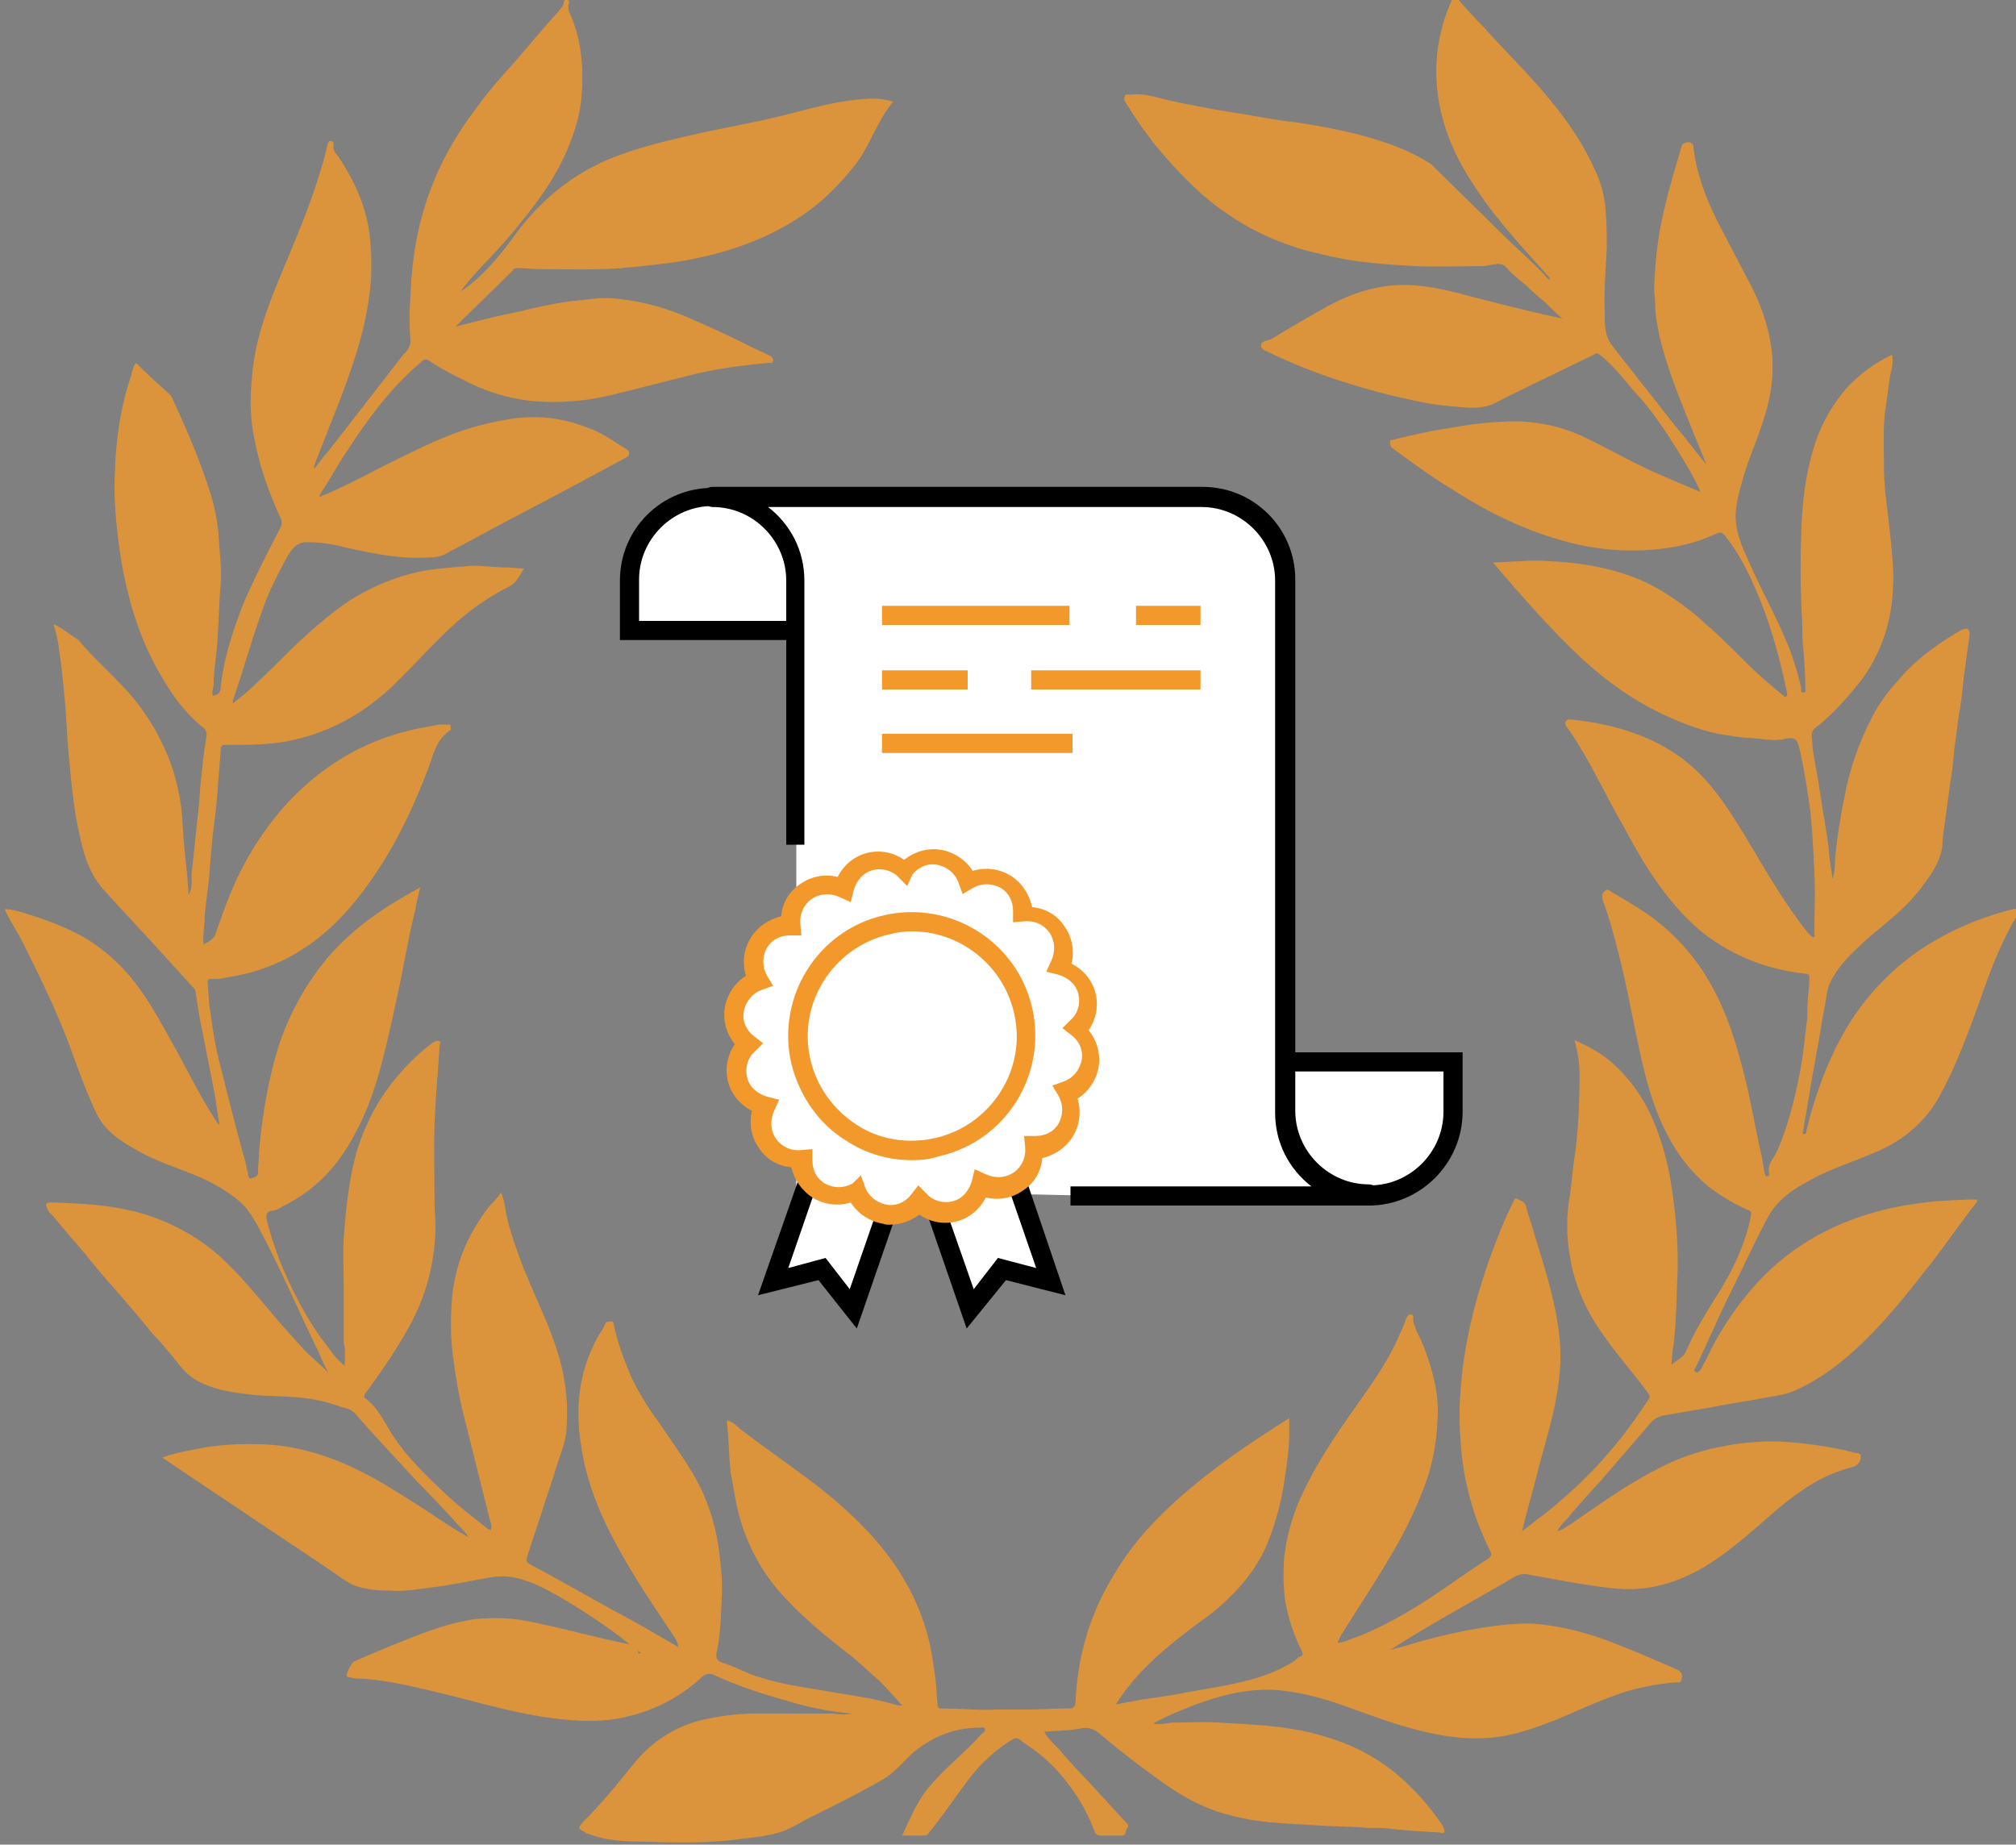 <svg xmlns="http://www.w3.org/2000/svg" viewBox="0 0 200 183"><rect x="0" y="0" width="200" height="183" fill="#808080" stroke="none"/><style>.st1{fill:#fff}.st2{fill:#f3992b}</style><path d="M63.6 164c-.6-.5-1.2-.9-1.8-1.4-1.7-1.3-3.5-2.5-5.3-3.6-1.7-1-3.5-2.1-5.5-2.5-1-.2-2-.1-2.9.1-1.8.3-3.6.7-5.4.9-1.4.2-2.7.4-4.1.3-1.1 0-2.1-.1-3.1-.4-1-.3-1.8-1-2.7-1.6-3.1-2.1-6.3-4.2-9.4-6.3-2.4-1.6-4.8-3.2-7.3-4.9 1.1-.4 2.1-.6 3.2-.8 2.3-.5 4.7-.6 7-.5 2.4.1 4.8.7 7.1 1.6 2.8 1.1 5.2 2.6 7.7 4.2 1.8 1.1 3.5 2.4 5.4 3.4-.4-.6-.9-1-1.3-1.5-1.3-1.4-2.6-2.8-3.9-4.1-2-2.2-4.1-4.4-6.1-6.7-.4-.4-.9-.5-1.3-.6-1.6-.6-3.2-.9-4.8-1-1.3-.1-2.6-.1-3.8-.2-1.8-.2-3.6-.4-5.3-1.2-.9-.4-1.7-1.1-2.3-1.9-.8-1-1.6-2-2.5-2.9-1.2-1.5-2.4-2.9-3.7-4.4-.8-.9-1.6-1.8-2.4-2.8-1.2-1.5-2.5-2.9-3.7-4.4-.2-.3-.6-.5-.7-.9-.2-.4-.2-.6.4-.6 3.6.1 7.1.3 10.5 1.6 2.1.8 4 1.9 5.7 3.3 2.1 1.8 3.8 3.9 5.6 6 .9 1.1 1.9 2.2 2.9 3.3.9 1 1.9 1.8 2.8 2.7-.5-.8-.8-1.7-1.2-2.5-1.7-3.5-3.3-7.2-5.1-10.7-.7-1.3-1.3-2.6-2.3-3.6-1-.9-2.1-1.6-3.3-2.2-2.4-1.2-5-1.8-7.3-3.2-1.6-.9-3.1-1.9-3.9-3.7-1.1-2.3-1.9-4.7-2.8-7.1-1.2-3.1-2.6-6-4.1-9-.6-1.3-1.4-2.5-2-3.7 0-.1-.1-.1-.1-.3.8 0 1.6.3 2.3.5 2.2.7 4.3 1.5 6.2 2.7 1.8 1.2 3.4 2.7 4.7 4.5 1.5 2 2.6 4.2 3.8 6.3 1.3 2.4 2.5 4.8 4 7.1 0 .1.1.1.3.3-.2-.9-.3-1.7-.4-2.5-.4-2.2-.9-4.5-1.3-6.7-.3-1.3-.5-2.7-.7-4 0-.2-.1-.3-.3-.5l-3-3.3c-1.9-2.1-3.8-4.1-5.7-6.2-1.5-1.6-2.1-3.6-2.5-5.6-.4-1.6-.6-3.3-.8-5-.2-2-.4-4-.5-6-.1-1.9-.3-3.7-.5-5.6-.2-1.4-.3-2.8-.8-4.3 1 .5 1.7 1.1 2.5 1.6C9 65 10.6 66.4 12.1 68c2.2 2.3 3.8 4.9 4.9 7.9.6 1.8 1 3.7 1.1 5.6.1 1.9.3 3.7.5 5.6 0 .5.1 1.1.1 1.7.4-.7.3-1.4.3-2l.6-5.7c.2-1.4.2-2.8.4-4.2.1-1.3.3-2.7.5-4 0-.3-.1-.4-.2-.6-1.9-1.5-3.2-3.3-4.4-5.4-1.7-2.9-2.8-6.1-3.5-9.4-.4-1.7-.6-3.4-.8-5.1-.2-1.9-.3-3.7-.2-5.6.1-3 .5-6 1.4-8.9.2-.5.3-1.1.5-1.6.1-.2.2-.4.4-.1 1 1 2 1.9 3 2.8.4.3.5.8.7 1.2 1.2 2.6 2.3 5.2 3.2 7.9.6 1.7 1 3.5 1.1 5.3.1 1.5.3 3 .2 4.5-.2 2.2-.2 4.4-.4 6.5-.1 1.1-.3 2.3-.3 3.4 0 .4-.2.8-.1 1.2.6 0 .8-.4.8-.9.3-2.8 1.2-5.5 2.2-8.1 1.1-2.6 2.4-5.1 3.7-7.6.2-.4.2-.7 0-1.1-1.2-2.6-2.1-5.2-2.6-8-.4-1.9-.4-3.9-.2-5.8.2-3 1.1-5.8 2.2-8.6 1.6-4 3.4-7.9 4.6-12 .3-.9.5-1.7.7-2.6.1-.2.1-.3.3-.3.3 0 .3.2.3.4-.1.5.2.8.5 1.2 1.6 2.4 2.8 5 3.1 8 .2 2 .2 4-.1 6-.5 3.6-1.7 7-3 10.4-.8 2-1.6 4.1-2.4 6.1 0 .1-.1.2 0 .4.5-.7 1-1.3 1.5-1.9l4.2-5.4c1-1.3 2.1-2.7 3.1-4 0 0 0-.1.1-.1.5-.5.7-1 .6-1.7-.1-1.2-.1-2.4 0-3.6.1-3.2.5-6.4 1.5-9.5 1.1-3.5 2.8-6.6 5-9.5 1-1.4 2.1-2.7 3.2-3.9 1.5-1.7 2.9-3.4 4.4-5.1.4-.4.8-.9 1.1-1.3 0-.6.2-.5.4-.5s.2.3.1.4c-.1.5.1.9.3 1.3 1 2.5 1.2 5.1 1 7.7-.1 1.9-.7 3.7-1.4 5.4-1.1 2.6-2.7 4.9-4.5 7.1-1 1.3-2.1 2.5-3.2 3.7-1 1-2 2.1-2.9 3.3.7-.4 1.2-.9 1.7-1.3 1.4-1.3 2.6-2.8 3.7-4.3 2.4-3.3 5.5-5.9 9.3-7.5 2.9-1.2 6-1.9 9.1-2.6 2.8-.6 5.6-1.1 8.4-1.8 2-.5 4.1-1.1 6.2-1.4 1.5-.2 3-.4 4.5.1-1.6 1.9-2.3 4.4-3.8 6.3-1.2 1.5-2.4 2.8-3.9 4-1.5 1.2-3.2 2.2-4.9 3-2.2 1-4.4 1.7-6.8 2.2-1.8.4-3.7.6-5.5.8-.7.1-1.3.1-2 .2-2.7.2-5.4.1-8.1.1-.7 0-1.4-.1-2.2-.1-.2 0-.4 0-.5.2-1.8 1.8-3.7 3.6-5.5 5.4l-.2.2c2-.5 3.9-1 5.9-1.4 2.1-.5 4.2-1 6.3-1.2 1.1-.1 2.2-.3 3.4-.2 2.3.2 4.4.7 6.5 1.5 2.4 1 4.8 2.1 7.2 3.3.6.3 1.3.6 1.9.9.2.1.3.3.3.5-.1.3-.3.2-.4.2-2.3.2-4.6.5-6.9 1-2.9.7-5.9 1.5-8.8 2.2-2.5.6-5 .8-7.6.6-2.2-.2-4.3-.8-6.2-1.7-1.4-.7-2.9-1.4-4.2-2.3-.3-.2-.5-.2-.8.1-3.1 2.6-5.4 5.8-7.6 9.2-.8 1.2-1.5 2.5-2.3 3.7-.1.2-.2.3-.2.5 2.2-.9 4.3-2 6.4-3.1 2.9-1.4 5.7-2.9 8.8-3.8 1.4-.4 2.8-.7 4.2-.9 2.5-.3 4.8 0 7.1.9 1.5.5 2.7 1.4 4 2.2.3.2.3.6-.1.8l-3.9 2.1c-3.7 2-7.4 3.9-11.1 5.9-.9.5-1.9 1-2.8 1.5-.5.3-1.1.4-1.7.4-2.9.2-5.6-.4-8.4-1-1.1-.3-2.3-.5-3.5-.5-.9-.1-1.5.3-2 1.1-1.1 1.9-2.1 3.9-2.8 6-1 2.8-1.8 5.7-2.8 8.6v.3c.7-.6 1.4-1.1 2-1.7 1.3-1.2 2.6-2.5 3.9-3.8 1.8-1.7 3.7-3.4 5.8-4.8 2.3-1.4 4.7-2.4 7.4-2.9 1.3-.2 2.5-.3 3.8-.4 1.4-.2 2.8.1 4.3.1.5 0 1.1.1 1.7.1-.5.7-.7 1.4-1.5 1.8-2 1-3.7 2.2-5.4 3.7-2.2 2-4.2 4.3-6.3 6.3-2.9 2.7-6.2 4.5-10.1 5.3-2 .4-4.1.4-6.2.4-.4 0-.6 0-.6.5-.1 1.3-.2 2.5-.3 3.8-.1 1.6-.3 3.1-.5 4.7-.1 1.1-.2 2.2-.3 3.4-.1 1.6-.4 3.2-.5 4.8 0 .8-.2 1.7-.1 2.6.5-.3 1-.5 1.2-1.1.8-2.3 1.6-4.6 2.8-6.8 1.1-2.1 2.5-4.1 4.1-5.9 2.1-2.3 4.5-4.2 7.3-5.6 2.2-1.1 4.5-1.8 6.8-2.2.6-.1 1.3-.3 1.9-.2.1 0 .4-.1.4.1s.1.4-.1.5c-1.3.9-1.6 2.3-2.1 3.7-1.3 3.4-2.8 6.7-4.8 9.8-1.5 2.3-3.1 4.4-5.1 6.2-2.8 2.5-6 4.1-9.7 4.7-.6.1-1.3.3-1.9.2-.3 0-.4.1-.4.4.1 1 .1 2.1.3 3.1.2 1.6.5 3.3.9 4.9.8 3.2 1.6 6.4 2.5 9.6.1.4.2.9.3 1.3 0 .2.1.6.3.5.3-.1.7-.1.7-.6 0-.7.1-1.4.1-2 .3-3.6.9-7.2 2-10.7 1.1-3.2 2.7-6.1 4.9-8.7 2.1-2.4 4.6-4.3 7.4-5.9.3-.2.6-.3.8-.5.3-.1.6-.3.9-.5-.2.8-.4 1.6-.5 2.3-.7 2.7-1.1 5.4-1.7 8.1-.6 2.8-1.2 5.6-2 8.4-.6 2-1.3 3.9-2.3 5.7-1.6 3.1-3.9 5.6-7.2 7.2-.3.2-.6.4-1 .4-.7.1-.6.6-.5 1.1.4 1.5.9 3 1.5 4.5 1.1 2.5 2.3 4.9 3.9 7.1.7.9 1.3 1.9 2.3 2.7 0-.8.1-1.6-.1-2.3v-.5-4.9c0-1.6-.1-3.3 0-4.9.2-2.9.5-5.8 1.3-8.7.8-2.5 1.9-4.8 3.6-6.9 1.2-1.5 2.5-2.8 4-3.9.2-.1.4-.2.6-.1.2.1 0 .3 0 .5-.1 2-.3 4-.4 5.9-.2 3-.1 6-.1 9 0 1.1.1 2.2.1 3.3-.1 3.7-1.1 7.1-3 10.3-1.2 2.1-2.6 4.1-4 6-.1.2-.1.3 0 .4 1.4 1 2 2.6 2.9 3.9 1.4 2.1 3.3 3.9 5.2 5.7 1.3 1.2 2.6 2.2 4 3.3.1.1.2.1.4.2.1-.4 0-.7-.1-1L45.9 140c-.4-1.7-.7-3.4-.9-5.1-.3-1.8-.3-3.7-.2-5.5.2-3.5 1.4-6.6 3.5-9.4.4-.6 1-1 1.4-1.7.4.9.4 1.7.6 2.5.4 1.7 1 3.3 1.6 4.9 1.1 2.8 2.5 5.5 3.4 8.4.8 2.5 1.1 5.1.9 7.7-.1 1.5-.8 2.9-1.2 4.4-.9 2.7-1.8 5.5-2.7 8.2-.1.4-.1.6.3.8 2.8 1.5 5.6 3.1 8.5 4.7 2.1 1.1 4.1 2.3 6.2 3.5-.1-.7-.5-1.1-.8-1.6-1.6-2.4-3.3-4.9-4.7-7.4-1.9-3.3-3.5-6.8-4.1-10.7-.7-4-.3-7.8 1.8-11.4.2-.3.4-.6.5-.9.1-.3.4-.3.6-.3.3 0 .3.3.3.4.3 1.3.7 2.6 1.2 3.8.8 2.2 2 4.1 3.4 6 1.4 2.1 2.9 4.1 4 6.3.9 1.9 1.5 3.9 1.8 6 .2 1.6.4 3.2.3 4.9-.1 1.8-.1 3.6-.5 5.4-.1.6 0 .9.7 1.1 1.3.4 2.4 1.1 3.6 1.4 1.8.6 3.7.9 5.6 1.2 2.7.5 5.5.8 8.1 1.6h.4c-1-1.1-1.9-2.2-3-3.1-.8-.7-1.5-1.4-2.3-2-1.4-1.1-2.8-2.2-4.1-3.4-1.1-1-2.2-2.1-3.2-3.3-1.6-2-2.8-4.3-3.5-6.8-.4-1.4-.6-2.9-.9-4.4-.2-1.8-.2-3.5-.4-5.3.7.2 1 .6 1.5 1 2.4 1.8 4.8 3.5 7.2 5.3 2.1 1.6 4.1 3.4 5.9 5.4 2.9 3.3 4.9 7 5.7 11.3.2 1.2.4 2.4.5 3.7 0 .5.1 1 .1 1.5s.4.4.7.4c1.7 0 3.4.2 5.1.1h2.8c1.5 0 2.9-.1 4.4-.1.4 0 .7-.1.7-.7.2-4.1 1.2-8 3.3-11.7 1.3-2.3 2.8-4.4 4.7-6.3 2.4-2.5 5.1-4.6 7.9-6.6 1.7-1.2 3.4-2.3 5.3-3.5v2.2c-.1 1.1-.2 2.3-.4 3.4-.3 2.4-.9 4.7-1.8 6.9-1 2.4-2.7 4.4-4.6 6.1-1.1 1-2.4 1.8-3.5 2.7-2.6 2-5.1 4.2-6.9 7.1.9-.2 1.7-.3 2.6-.5 1.5-.2 2.9-.4 4.4-.7 2.2-.4 4.4-.7 6.5-1.3 1.5-.4 2.9-1 4.2-1.8.2-.2.4-.4.7-.5.2-.1.1-.3.1-.4-.8-1.6-1.4-3.3-1.7-5.1-.2-1.4-.2-2.8-.1-4.3.3-2.6 1.1-5 2.3-7.3 1.3-2.6 3-5.1 4.7-7.5 1.6-2.3 3.3-4.6 4.4-7.2.3-.6.5-1.1.7-1.7.1-.2.2-.4.5-.4.3.1.2.3.2.5 0 .4.2.7.3 1.1.9 1.7 1.5 3.6 1.9 5.5.2 1.2.3 2.3.2 3.5-.1 2.4-.6 4.8-1.5 7-1 2.6-2.3 5-3.7 7.3-1.4 2.3-2.9 4.6-4.4 7-.1.2-.2.4-.3.7.8-.1 1.5-.5 2.2-.7 2.9-1.2 5.6-2.8 8.2-4.6 1.5-1 3-2.1 4.6-3.1.2-.2.3-.3.2-.6-1-2-1.8-4.1-2.3-6.3-.4-1.6-.6-3.2-.7-4.8-.1-1.1-.1-2.2-.1-3.3.1-2.5.4-5 .9-7.4.5-2.4 1.2-4.8 2-7.1.7-1.9 1.4-3.8 2.3-5.6.1-.2.3-.7.4-.6.4.2.9.3 1 .8.2.9.6 1.8.8 2.7.9 2.9 1.8 5.7 2.3 8.7.3 1.8.4 3.6.2 5.4-.3 3.2-1.3 6.2-2.1 9.3-.5 2-1.1 4-1.6 6.1.7-.5 1.4-1.1 2.1-1.6 1.3-1 2.5-2.1 3.7-3.2 1-1 2-2 2.9-3.1 1.4-1.6 2.6-3.3 3.8-5.1.2-.2.2-.4 0-.7-1.4-1.9-3-3.7-4.4-5.7-1.8-2.5-3-5.2-3.4-8.2-.3-1.8-.3-3.6 0-5.4.2-1.4.3-2.7.5-4.1.4-2.7.5-5.5.5-8.3 0-1.1-.2-2.2-.5-3.3 1.4.6 2.7 1.3 3.8 2.3 3 2.7 4.5 6.1 5.4 10 .4 1.7.6 3.4.8 5.1.2 2.1.3 4.2.2 6.3-.1 2.2-.1 4.5-.4 6.7-.1.5-.1 1.1-.2 1.8.6-.5 1.2-.7 1.5-1.4.9-2.1 2.1-4 3.3-5.9 1.4-2.3 2.6-4.8 3.1-7.5.1-.4-.1-.5-.4-.6-1.3-.6-2.5-1.3-3.7-2.2-1.6-1.3-2.9-2.9-3.9-4.7-1.7-3-2.5-6.3-3.2-9.6-.6-2.8-1.1-5.6-1.8-8.4-.5-2-1-3.9-1.7-5.8-.1-.4-.1-.6.2-.9.3-.3.5 0 .7.1 1.5.9 3.1 1.8 4.5 2.9 2 1.6 3.7 3.5 5 5.7 2 3.3 3 6.9 3.9 10.6.5 2.2.9 4.5 1.4 6.7.2.7.2 1.4.4 2.1 0 .1.1.2.2.2.2 0 .2-.1.2-.3-.2-.9.5-1.5.8-2.2 1-2.3 1.6-4.6 2.1-7 .4-1.8.6-3.7.8-5.5.1-.5.1-1 .1-1.5 0-1.1.2-2.1.2-3.2 0-.3-.1-.4-.4-.4-3.6-.4-6.8-1.6-9.7-3.7-2.1-1.6-3.8-3.6-5.3-5.8-1.4-2-2.5-4.2-3.7-6.3-1.6-2.9-3-5.9-4.9-8.6-.2-.2-.3-.5-.1-.7.1-.2.4-.1.6-.1 2 .2 4 .6 6 1.3 2.9 1 5.4 2.6 7.4 4.9 1.4 1.6 2.6 3.5 3.7 5.3 1.8 3 3.5 6 5.6 8.8.4.5.7 1 1.2 1.3.2-.1.1-.3.1-.4 0-2 .1-4.1 0-6.1s-.2-4-.4-6c-.3-2.1-.6-4.2-1.1-6.3-.2-.9-.5-1.1-1.4-.9-.8.2-1.7.1-2.5 0-.9-.1-1.9-.1-2.8-.3-1.9-.2-3.7-.8-5.4-1.5-2.9-1.2-5.5-2.8-7.9-4.8-1.7-1.4-3.3-3-4.8-4.6-1.9-2-3.7-4.1-5.6-6.3.9 0 1.6-.1 2.4-.1 1.2-.1 2.4-.1 3.6 0 3.6.2 7.1.9 10.2 2.6 1.7 1 3.3 2.1 4.8 3.5 1.5 1.3 2.9 2.7 4.3 4.1 1.1 1.1 2.3 2.1 3.5 3.1.1.1.2.2.3.1.1-.1.1-.2.1-.3-.7-3.4-1.6-6.7-2.9-9.8-.8-1.9-1.7-3.8-3-5.5-.6-.8-.6-.8-1.5-.4-1.8.8-3.6 1.2-5.6 1.4-3.2.3-6.3 0-9.4-.9-3.9-1.1-7.5-2.9-10.9-5.1-2-1.2-3.9-2.6-5.8-4-.2-.1-.3-.3-.3-.6 0-.4.3-.2.4-.3 2-.5 3.9-.9 5.9-1.2 2.2-.4 4.3-.6 6.5-.6 2.1.1 4.1.5 6.1 1.4 2.4 1.1 4.6 2.4 7 3.5 1.6.7 3.2 1.4 4.9 2.1-.6-1.4-1.4-2.7-2.2-4-1.3-2.1-2.7-4.2-4.4-6-1.1-1.3-2.1-2.6-3.4-3.6-.2-.2-.4-.2-.6 0-2.1 1-4.1 2-6.2 3-1.2.6-2.3 1.1-3.4 1.7-1.1.6-2.3.6-3.5.5-1.1-.1-2.3-.2-3.4-.4-2.1-.4-4.2-.9-6.3-1.5-3.1-.9-6.2-2-9.1-3.4-.4-.2-1.1-.4-1.1-.8 0-.5.7-.5 1.1-.7 1.8-1.1 3.5-2.1 5.3-3.1 1.8-1 3.8-1.8 5.9-2.1 2.8-.4 5.5.2 8.1.9 3.1.8 6.2 1.6 9.5 2.3-.6-.5-1.1-1-1.7-1.6-.6-.5-1.2-1-1.8-1.6-.7-.6-1.4-1.1-2-1.8-.5-.6-1.1-.4-1.7-.3-.2 0-.4.1-.5.1-2.3 0-4.7.1-7 0-1.6-.1-3.3-.2-4.9-.4-2-.2-4-.7-6-1.2-2.7-.8-5.2-1.9-7.5-3.5-2.3-1.5-4.2-3.4-6-5.4a38 38 0 01-4.2-5.7c-.2-.2-.2-.5-.1-.7.1-.2.4-.1.5-.1 1.6-.2 3 .4 4.5.7 2 .4 4 .8 6 1.1 1.9.3 3.8.7 5.7.9 2.1.3 4.2.7 6.3 1.2 2.6.7 5.1 1.5 7.4 3l.3.3c2.1 2.1 4.2 4.1 6.3 6.2 1.7 1.7 3.5 3.2 5.1 5 .1-.3-.1-.4-.2-.5-2.6-2.9-5.3-5.8-7.4-9.1-1.7-2.6-2.9-5.3-3.4-8.4-.5-3.3-.1-6.6 1.3-9.7.3-.6.3-.6.7-.1.8.9 1.6 1.8 2.5 2.7 1.7 1.9 3.5 3.7 5.2 5.6 2.2 2.5 4.3 5.2 5.7 8.3.7 1.4 1.1 2.8 1.2 4.4.1 1.2.1 2.4.1 3.6-.1 2.1-.3 4.3-.2 6.5 0 1 0 2.1.6 3 .9 1.2 1.9 2.4 2.8 3.6 1.3 1.6 2.5 3.2 3.8 4.8 1 1.2 1.9 2.4 2.9 3.6-.4-1-.8-1.9-1.2-2.9-1.3-3.3-2.7-6.5-3.5-10-.2-1-.4-2.1-.4-3.1 0-.5-.1-1-.1-1.5.1-2.3.3-4.7.8-6.9.5-2.4 1.2-4.7 1.9-7.1.1-.4.3-.4.6-.5.4 0 .6.2.6.5.3 2.7 1.3 5.2 2.5 7.6l3.3 6.3c.9 1.8 1.6 3.8 1.9 5.8.4 2.7 0 5.2-.9 7.8-.6 1.9-1.5 3.8-2 5.8-.3 1-.5 1.9-.6 2.9-.1 1.7.5 3.2 1.2 4.7 1.3 3 2.9 5.8 4.1 8.8.5 1.3.9 2.7 1.2 4 0 .1-.1.4.2.4.3 0 .2-.3.2-.4 0-1.3-.1-2.7-.2-4-.1-.8-.1-1.6-.1-2.5-.2-3-.2-6.1-.1-9.1.1-3.1.5-6.2 1.5-9.1.7-1.9 1.7-3.6 3-5.1 1.3-1.4 2.8-2.5 4.5-3.3.2.8-.1 1.5-.2 2.2-.2 1.2-.3 2.3-.5 3.5-.2 1.8-.1 3.6-.1 5.4 0 1.6.2 3.2.4 4.8l.3 2.7c.1 1.4.3 2.9.2 4.3-.1 3.6-1.2 6.9-3.4 9.7-1.3 1.6-2.7 3.2-4.3 4.4-.6.5-.3 1-.3 1.6.1 1.3.4 2.5.6 3.8.2 1.3.4 2.6.6 3.8.2 1.2.4 2.4.5 3.7.1.7.2 1.3.3 2.1.3-.9.2-1.7.3-2.5.2-1.9.5-3.8.9-5.7.5-2.7 1.4-5.3 2.7-7.8.7-1.4 1.6-2.6 2.7-3.8 1.7-2 3.8-3.5 6-4.8.1 0 .1-.1.2-.1.6-.3.8-.1.8.5-.2 1.4-.4 2.9-.6 4.3-.1 1.1-.2 2.1-.4 3.2-.2 1.2-.3 2.4-.5 3.6-.1 1.1-.2 2.3-.4 3.4-.2 1.5-.4 2.9-.6 4.4-.1.7-.2 1.3-.2 2-.2 1.5-1 2.7-1.9 3.9-1.5 2.1-3.5 3.6-5.4 5.2-1.4 1.3-2.9 2.6-3.8 4.4-.4.8-.4 1.7-.6 2.6-.3 1.5-.5 3-.8 4.5-.3 1.7-.6 3.4-.9 5.2-.1.8-.3 1.6-.4 2.4 0 .2-.2.4.1.4.2 0 .2-.2.2-.3.7-2.9 1.7-5.8 3-8.4 1-2 2.2-3.8 3.6-5.4 2-2.3 4.3-4.1 6.9-5.5 2.2-1.2 4.6-2.1 7-2.7.3-.1.4 0 .4.3 0 .2 0 .4-.1.5-1.6 2.7-2.7 5.7-3.7 8.6-1.1 3-2.2 6-3.7 8.8-1.5 2.9-3.9 4.9-7 6.1-2.1.9-4.4 1.6-6.4 2.8-1.7.9-3.1 2-4 3.8-1.3 2.5-2.5 5.1-3.8 7.7-1.1 2.3-2.1 4.6-3.2 6.9-.1.1-.2.3 0 .4.2.1.4 0 .5-.2.2-.3.3-.6.5-.9 1.3-2.8 3-5.4 5.1-7.7 3.5-3.8 7.8-6.1 12.7-7.3 1.6-.4 3.1-.6 4.8-.8 1.4-.1 2.9-.2 4.3-.2.1.2 0 .3-.1.4-1.8 2.3-3.4 4.7-5.2 6.9-1.7 2.2-3.5 4.4-5.5 6.4-2.1 2.1-4.3 3.9-7.1 5.2-1.1.5-2.2.6-3.3.8-1.5.3-3 .5-4.5.8-1.7.3-3.4.6-5.2.9-.6.1-1 .3-1.4.7-1.6 1.9-3.3 3.8-4.9 5.7-1.1 1.2-2.2 2.4-3.2 3.6-.4.5-.9.9-1.2 1.5.5-.1.8-.4 1.2-.6 2.9-2 5.8-4.1 9-5.7 2.1-1.1 4.4-1.8 6.7-2.2 1.6-.3 3.2-.4 4.8-.4 2.3.1 4.6.4 6.9.9.3.1.5.1.8.2.3.1.7 0 .7.4s-.2.8-.7 1c-1.1.3-2.2.7-3.2 1.2-1.7.9-3.3 2.1-4.8 3.4-2.2 1.9-4.4 3.9-6.9 5.4-1.9 1.1-4 1.9-6.2 2.1-2.1.2-4.1-.2-6.2-.5-1.7-.3-3.4-.6-5-.9-.9-.2-1.6.4-2.3.8l-6.3 3.6c-1.7 1-3.4 2-5.1 3.1.6-.2 1.2-.3 1.8-.5 2.6-.8 5.3-1.4 7.9-1.8 1.5-.2 3.1-.4 4.7-.3 2.4.2 4.8.8 7 1.6 2.4.9 4.7 1.9 7 2.9.5.2.7.6.5 1.1-.1.3-.3.2-.4.2-1.6.1-3.2.4-4.7.8-2.3.7-4.5 1.7-6.8 2.7-2 .8-4.1 1.6-6.2 1.9-2.8.4-5.5 0-8.2-.7-2.7-.7-5.2-1.7-7.8-2.6-1.8-.6-3.7-1.1-5.7-1.3-3.1-.3-6 .5-8.9 1.6-1.2.5-2.5 1-3.7 1.7.7.1 1.2 0 1.8-.1 1.6 0 3.2-.1 4.8 0 3.3.2 6.6.3 9.8 1.2 3 .8 5.7 2.1 8.1 4.2 1.6 1.4 3 3 4.2 4.8.1.2.2.4.2.6-.1.3-.4.1-.5.1-1.7-.1-3.4-.2-5.1-.4-.8-.1-1.6 0-2.5-.1-1.5-.1-2.9-.1-4.4-.2-2.9-.2-5.8-.2-8.7-1-2.5-.6-4.7-1.8-6.8-3.3-2.1-1.5-4.2-3.1-6.2-4.8-.6-.5-1.2-.7-2-.5-1.1.2-2.3.2-3.5.3.4.8 1.1 1.3 1.6 1.9 1 1.2 2.1 2.3 3.2 3.5 1.1 1.2 2.3 2.5 3.4 3.7.2.2.1.4 0 .5-.2.2 0 .7-.5.7h-2.2c-.3 0-.4-.2-.5-.4-.5-1.3-1.1-2.5-1.9-3.7-1-1.5-2.2-2.9-3.6-4-.6-.5-1.3-.9-1.9-1.4-.3-.2-.5-.2-.8 0-1.2.7-2.2 1.6-3.2 2.6-1.6 1.8-2.9 3.9-4.4 5.8-.2.3-.5.6-.7.9-.1.1-.2.2-.4.2h-2.2c.9-1.9 1.6-3.7 3-5.2 1.5-1.7 3.4-3.2 4.9-4.9.1-.1.4-.2.3-.5-.1-.2-.4-.1-.5-.1-2.4 0-4.5.8-6.4 2.3-1.2 1-2.1 2.3-3.5 3-2.1 1.2-4.3 2.3-6.5 3.4-1.1.5-2.1 1.2-3.2 1.6-1.5.5-3.1.6-4.6.8-3.1.4-6.2.3-9.3.2-1.8 0-3.7-.1-5.4-.8-.1 0-.2 0-.2-.1-.8-.4-.8-.4-.2-1.1 1.9-1.9 3.5-3.9 5.2-6 1.8-2.1 4.1-3.5 6.7-4.1 1.8-.4 3.5-.6 5.3-.6h7.2c.7 0 1.4.2 2.2 0-2.2-.2-4.2-.6-6.2-1.2-2.5-.7-5-1.5-7.4-2.6-.6-.3-1-.1-1.4.3-2.1 1.9-4.6 3.2-7.3 3.8-2 .5-4.1.5-6.1.3-4.5-.4-8.8-1.8-13.1-2.8-2.1-.5-4.2-1-6.4-1.2-.6-.1-1.3 0-1.9-.2-.1 0-.3 0-.3-.2 0-.3.5-1.3.8-1.4 2.3-1 4.7-2 7.1-2.9 1.7-.6 3.4-1.1 5.1-1.3 1.4-.1 2.8-.1 4.2.1 4 .7 7.8 1.9 11.8 2.6-.2.7-.1.8.2.7" opacity=".8" fill="#f2982b"/><path class="st1" d="M79 62.6H62.4v-5c0-4.6 3.7-8.3 8.3-8.3h8.6s-.6 13.6-.3 13.3z"/><path d="M79 63.5H61.5v-5.9c0-5.1 4.1-9.2 9.2-9.2h9.6v1c-.2 4.9-.4 10.3-.4 12.3h1.4l-1.6 1.6c-.2.1-.5.2-.7.2zm-15.6-1.9H78v-1.2c0-1.1.1-2.6.1-4.6.1-2.2.2-4.4.2-5.6h-7.6c-4 0-7.3 3.3-7.3 7.3v4.1z"/><path class="st1" d="M127.6 105.3h16.6v5c0 4.6-3.7 8.3-8.3 8.3h-11.4v-13.4l3.1.1z"/><path d="M135.8 119.6h-12.3v-15.4l4.1.2h17.5v5.9c0 5.1-4.2 9.3-9.3 9.3zm-10.3-2h10.4c4 0 7.3-3.3 7.3-7.3v-4h-15.6l-2.1-.1v11.4z"/><path class="st1" d="M107.3 118.6h28.6c-4.6 0-8.3-3.7-8.3-8.3V57.6c0-4.6-3.7-8.3-8.3-8.3H70.7c4.6 0 8.3 3.7 8.3 8.3V118l28.3.6z"/><path class="st1" d="M87.9 120.5l-3.2 9.3-3.2-3.9-4.8 1.2 3.5-10"/><path d="M85 131.8l-3.8-4.8-6 1.5 4.1-11.7 1.8.6-2.9 8.4 3.7-1 2.4 3.1 2.7-7.8 1.8.7z"/><path class="st1" d="M92.9 120.2l3.4 9.6 3.1-3.9 4.9 1.2-3.4-9.7"/><path d="M95.9 131.8L92 120.5l1.8-.6 2.8 8 2.4-3.1 3.8 1-2.8-8.1 1.8-.7 3.9 11.5-5.9-1.5zM135.8 119.6h-29.6v-1.9h23.9c-2.2-1.7-3.6-4.3-3.6-7.3V57.6c0-4-3.3-7.3-7.3-7.3h-43c2.2 1.7 3.6 4.3 3.6 7.3v26.2H78V57.6c0-4-3.3-7.3-7.3-7.3-.5 0-1-.4-1-1s.4-1 1-1h48.6c5.1 0 9.2 4.1 9.2 9.2v52.7c0 4 3.3 7.3 7.3 7.3.5 0 1 .4 1 1s-.4 1.1-1 1.1z"/><path class="st2" d="M112.7 60.1h6.4V62h-6.4zM87.5 60.1h18.6V62H87.5zM87.5 72.8h18.9v1.9H87.5z"/><g><path class="st2" d="M102.3 66.5h16.8v1.9h-16.8z"/></g><g><path class="st2" d="M87.5 66.5H96v1.9h-8.5z"/></g><g><path class="st1" d="M108 98.7c-.3-1.4-1.4-2.4-2.7-2.7.6-1.2.5-2.6-.3-3.7s-2.1-1.6-3.3-1.5c0-1.2-.6-2.5-1.7-3.2-1.2-.8-2.7-.7-3.8 0-.4-1.2-1.5-2.2-2.9-2.4-1.3-.2-2.6.3-3.4 1.3-.9-.9-2.1-1.4-3.5-1.1-1.4.3-2.4 1.4-2.7 2.7-1.2-.6-2.6-.5-3.7.3s-1.6 2.1-1.5 3.3c-1.2 0-2.5.6-3.2 1.7-.8 1.2-.7 2.7 0 3.8-1.2.4-2.2 1.5-2.4 2.9-.2 1.3.3 2.6 1.3 3.4-.9.9-1.4 2.1-1.1 3.5.3 1.4 1.4 2.4 2.7 2.7-.6 1.2-.5 2.6.3 3.7s2.1 1.6 3.3 1.5c0 1.2.6 2.5 1.7 3.2 1.2.8 2.7.7 3.8 0 .4 1.2 1.5 2.2 2.9 2.4 1.3.2 2.6-.3 3.4-1.3.9.9 2.1 1.4 3.5 1.1 1.4-.3 2.4-1.4 2.7-2.7 1.2.6 2.6.5 3.7-.3s1.6-2.1 1.5-3.3c1.2 0 2.5-.6 3.2-1.7.8-1.2.7-2.7 0-3.8 1.2-.4 2.2-1.5 2.4-2.9.2-1.3-.3-2.6-1.3-3.4.9-.9 1.4-2.2 1.1-3.5z"/><path class="st2" d="M88.3 121.5c-.2 0-.5 0-.7-.1-1.3-.2-2.5-1-3.2-2.1-1.3.4-2.7.2-3.8-.5-1.1-.7-1.8-1.8-2.1-3-1.3-.1-2.5-.8-3.2-1.9-.8-1.1-1-2.5-.7-3.7-1.2-.6-2.1-1.7-2.4-3-.3-1.3 0-2.6.7-3.6-.8-1-1.2-2.3-1-3.6.2-1.3 1-2.5 2.1-3.2-.4-1.3-.2-2.7.5-3.8.7-1.1 1.8-1.8 3-2.1.1-1.3.8-2.5 1.9-3.2 1.1-.8 2.5-1 3.7-.7.6-1.2 1.7-2.1 3-2.4 1.3-.3 2.6 0 3.6.7 1-.8 2.3-1.2 3.6-1 1.3.2 2.5 1 3.2 2.1 1.3-.4 2.7-.2 3.8.5 1.1.7 1.8 1.8 2.1 3.1 1.3.1 2.5.8 3.2 1.9.8 1.1 1 2.5.7 3.7 1.2.6 2.1 1.7 2.4 3 .3 1.3 0 2.6-.7 3.6.8 1 1.2 2.3 1 3.6-.2 1.3-1 2.5-2.1 3.2.4 1.3.2 2.7-.5 3.8-.7 1.1-1.8 1.8-3 2.1-.1 1.3-.8 2.5-1.9 3.2-1.1.8-2.5 1-3.7.7-.6 1.2-1.7 2.1-3 2.4-1.3.3-2.6 0-3.6-.7-.8.6-1.8 1-2.9 1zm-2.9-4.9l.4 1.1c.3.9 1.1 1.6 2.1 1.8.9.2 1.9-.2 2.5-1l.7-.9.8.8c.6.7 1.6 1 2.5.8 1-.2 1.7-1 2-2l.3-1.2 1.1.5c.9.4 1.9.4 2.8-.2.8-.6 1.2-1.5 1.1-2.5l-.1-1.1h1.1c1 0 1.8-.4 2.3-1.2.5-.9.5-1.9 0-2.8l-.6-1 1.1-.4c.9-.3 1.6-1.1 1.8-2.1.2-.9-.2-1.9-1-2.5l-.9-.7.8-.8c.7-.6 1-1.6.8-2.5-.2-1-1-1.7-2-2l-1.2-.3.5-1.1c.4-.9.4-1.9-.2-2.8-.6-.8-1.5-1.2-2.5-1.1l-1.1.1v-1.1c0-1-.4-1.8-1.2-2.3-.9-.5-1.9-.5-2.8 0l-1 .6-.4-1.1c-.3-.9-1.1-1.6-2.1-1.8-.9-.2-1.9.2-2.5 1l-.5 1.1-.8-.8c-.6-.7-1.6-1-2.5-.8-1 .2-1.7 1-2 2l-.3 1.2-1.1-.5c-.9-.4-1.9-.4-2.8.2-.8.6-1.2 1.5-1.1 2.5l.1 1.1h-1.1c-1 0-1.8.4-2.3 1.2-.5.9-.5 1.9 0 2.8l.6 1-1.1.4c-.9.3-1.6 1.1-1.8 2.1-.2.9.2 1.9 1 2.5l.9.7-.8.8c-.7.6-1 1.6-.8 2.5.2 1 1 1.7 2 2l1.2.3-.5 1.1c-.4.9-.4 1.9.2 2.8.6.8 1.5 1.2 2.5 1.1l1.1-.1v1.1c0 1 .4 1.8 1.2 2.3.9.5 1.9.5 2.8 0l.8-.8z"/></g><g><path class="st2" d="M90.5 115.1c-2.3 0-4.5-.6-6.5-1.9-2.8-1.7-4.7-4.5-5.5-7.7-1.5-6.6 2.6-13.2 9.2-14.7s13.2 2.6 14.7 9.2-2.6 13.2-9.2 14.7l-.2-.9.2.9c-.9.3-1.8.4-2.7.4zm0-22.7c-.8 0-1.6.1-2.3.3-5.6 1.3-9.1 6.9-7.8 12.4.6 2.7 2.3 5 4.6 6.5s5.1 1.9 7.8 1.3c5.6-1.3 9.1-6.9 7.8-12.4-1.1-4.8-5.4-8.1-10.1-8.1z"/></g></svg>